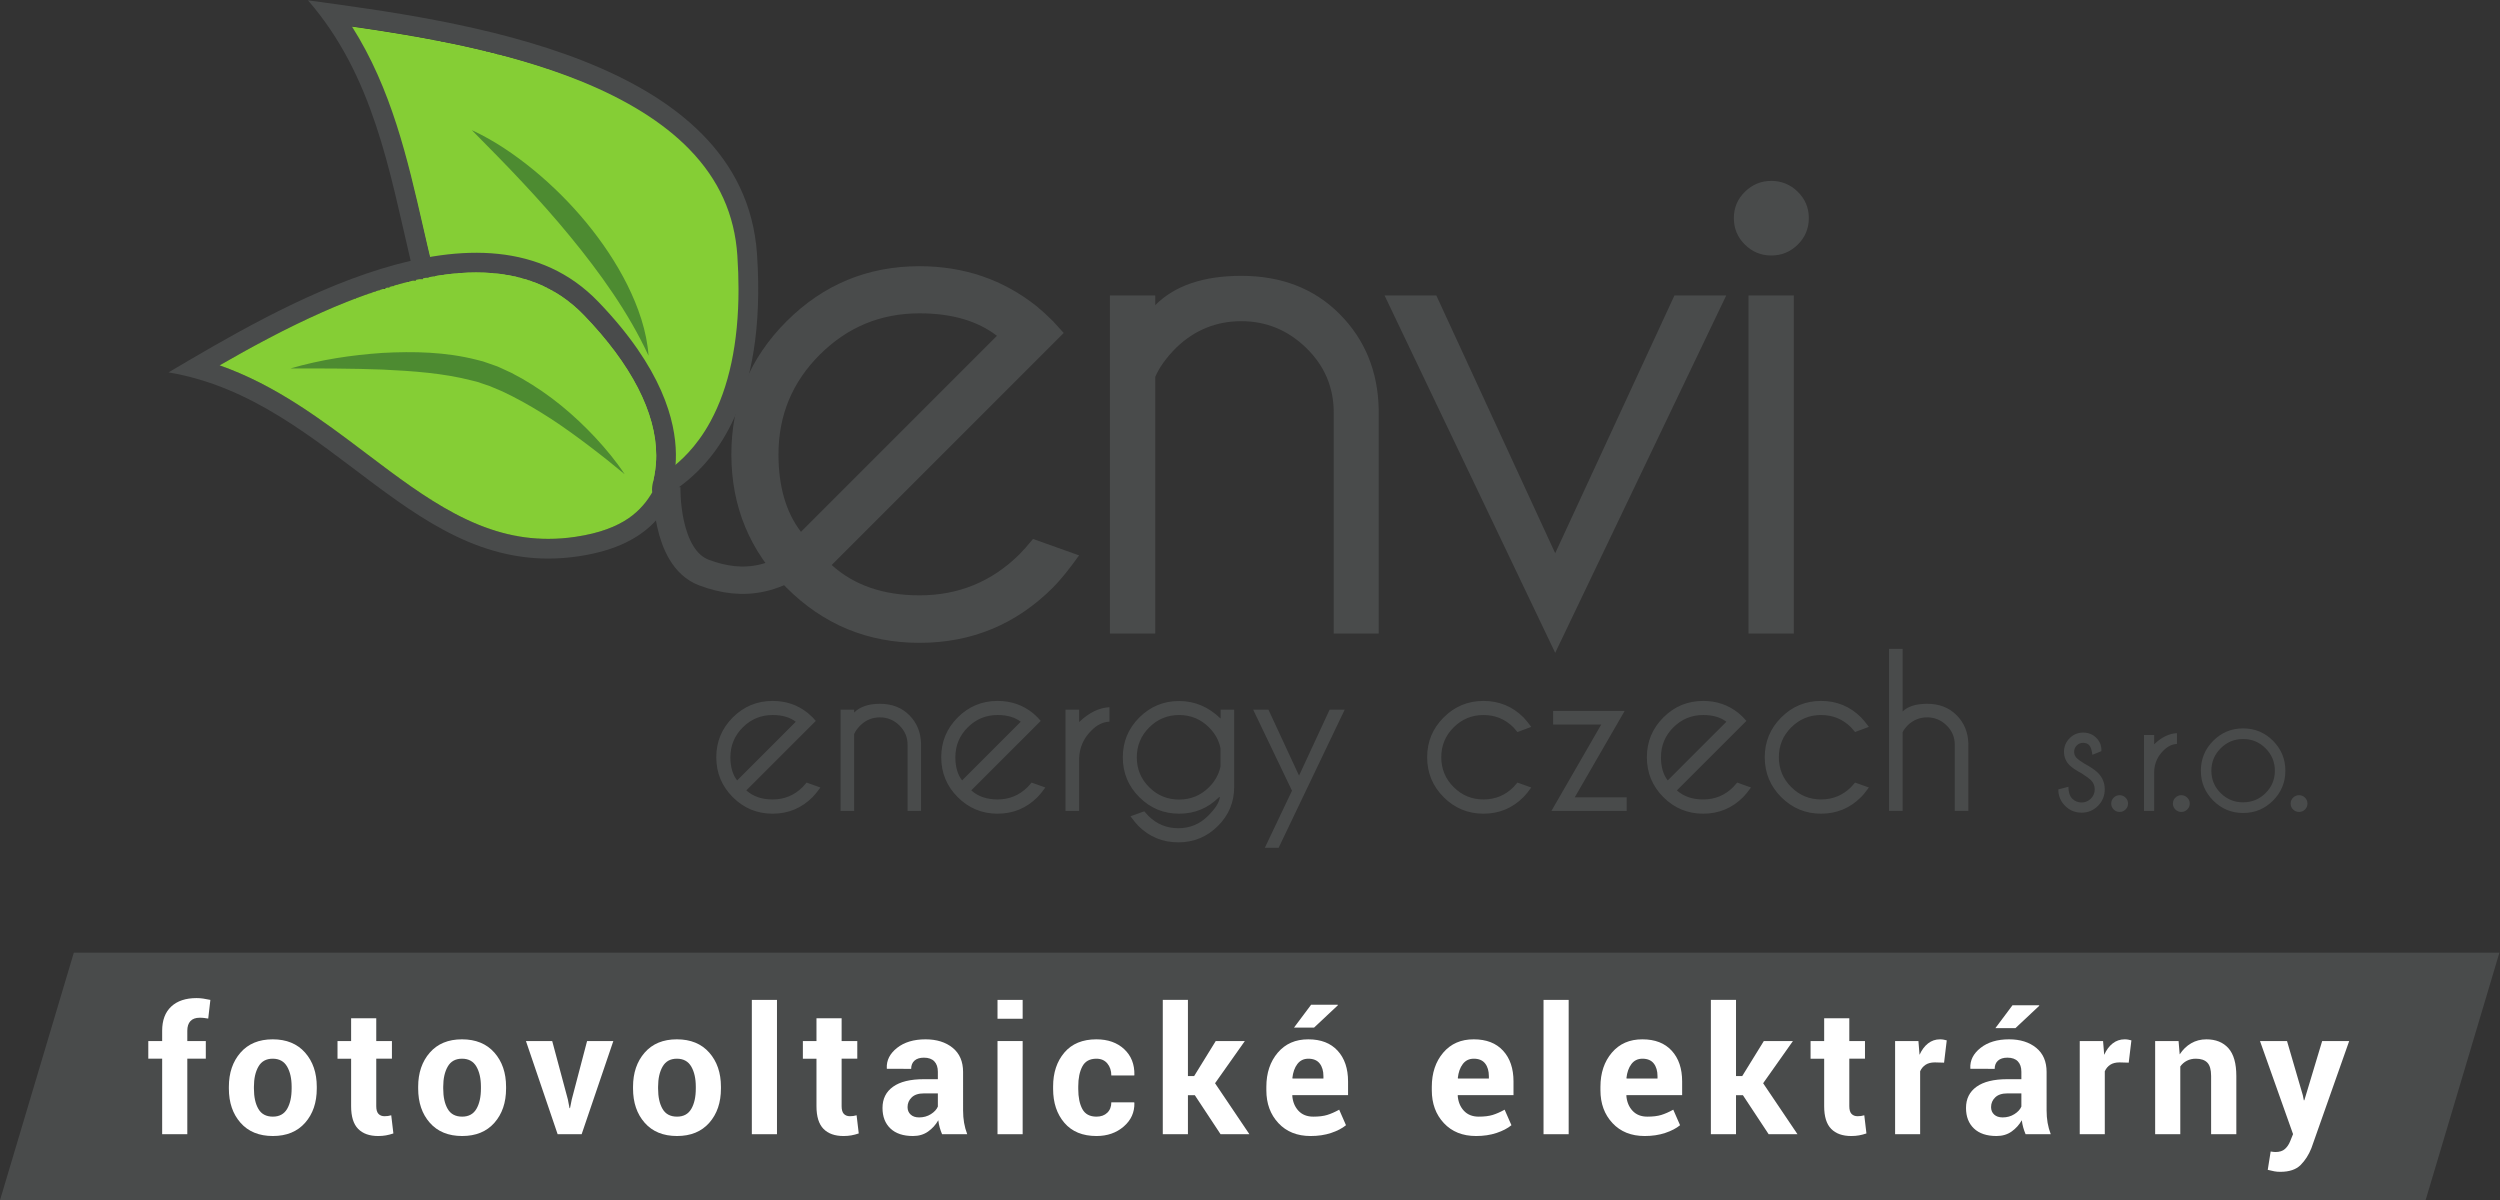 <?xml version="1.0" encoding="UTF-8" standalone="no"?>
<!-- Created with Inkscape (http://www.inkscape.org/) -->

<svg
   version="1.1"
   id="svg2"
   width="238.733"
   height="114.613"
   viewBox="0 0 238.733 114.613"
   sodipodi:docname="envi.eps"
   xmlns:inkscape="http://www.inkscape.org/namespaces/inkscape"
   xmlns:sodipodi="http://sodipodi.sourceforge.net/DTD/sodipodi-0.dtd"
   xmlns="http://www.w3.org/2000/svg"
   xmlns:svg="http://www.w3.org/2000/svg">
  <rect x="0" y="0" width="238.733" height="114.613" fill="#333333" stroke="none"/>
  <defs
     id="defs6">
    <clipPath
       clipPathUnits="userSpaceOnUse"
       id="clipPath18">
      <path
         d="m 251.027,840.957 c 28.789,-44.68 40.438,-94.973 51.758,-143.898 8.211,-35.496 15.969,-69.004 29.856,-98.516 15.132,-32.141 35.425,-54.773 63.851,-71.234 v 0.007 c 18.86,-10.902 35.676,-16.207 51.403,-16.207 11.218,0 20.148,2.692 27.98,5.731 1.77,3.223 4.609,5.527 7.262,7.656 5.722,4.613 17.656,14.238 28.179,33.344 13.536,24.551 20.399,56.461 20.399,94.82 0,7.684 -0.285,15.805 -0.848,24.11 -2.019,29.449 -13.418,54.339 -34.844,76.109 -18.734,19.016 -45.453,35.523 -79.429,49.055 -53.289,21.23 -114.696,31.796 -165.567,39.023"
         id="path16" />
    </clipPath>
    <clipPath
       clipPathUnits="userSpaceOnUse"
       id="clipPath24">
      <path
         d="M 407.09,978.602 697.77,657.555 375.652,373.465 84.969,694.504 407.09,978.602"
         id="path22" />
    </clipPath>
    <clipPath
       clipPathUnits="userSpaceOnUse"
       id="clipPath30">
      <path
         d="M 991.715,748.145 464.5,75.738 -208.832,603.695 318.387,1276.1 Z"
         id="path28" />
    </clipPath>
    <linearGradient
       x1="0"
       y1="0"
       x2="1"
       y2="0"
       gradientUnits="userSpaceOnUse"
       gradientTransform="matrix(-107976,-137706,137706,-107975,-897633,-1144610)"
       spreadMethod="pad"
       id="linearGradient40">
      <stop
         style="stop-opacity:1;stop-color:#85ce35"
         offset="0"
         id="stop32" />
      <stop
         style="stop-opacity:1;stop-color:#87cf38"
         offset="0.282"
         id="stop34" />
      <stop
         style="stop-opacity:1;stop-color:#6cc32e"
         offset="0.836"
         id="stop36" />
      <stop
         style="stop-opacity:1;stop-color:#5ca633"
         offset="1"
         id="stop38" />
    </linearGradient>
    <clipPath
       clipPathUnits="userSpaceOnUse"
       id="clipPath50">
      <path
         d="M 120.75,859.563 H 1652.77 V 254.566 H 120.75 Z"
         id="path48" />
    </clipPath>
    <clipPath
       clipPathUnits="userSpaceOnUse"
       id="clipPath62">
      <path
         d="m 230.777,636.121 c -26.402,-11.726 -51.332,-25.308 -73.453,-38.031 40.231,-14.152 73.199,-39.059 105.324,-63.336 21.465,-16.223 41.743,-31.547 63.243,-42.902 23.343,-12.34 44.589,-18.075 66.863,-18.075 6.418,0 13.008,0.489 19.594,1.477 35.254,5.258 47.515,19.473 54.879,31.797 -0.086,0.664 -0.129,1.344 -0.129,2.027 0,2.164 0.414,4.098 0.933,6.547 0.817,3.879 2.063,9.727 2.063,17.891 0,30.582 -17.879,65.304 -51.719,100.386 -19.918,20.668 -45.191,30.711 -77.262,30.711 -30.633,0 -67.746,-9.59 -110.336,-28.492"
         id="path60" />
    </clipPath>
    <clipPath
       clipPathUnits="userSpaceOnUse"
       id="clipPath68">
      <path
         d="M 157.316,664.633 H 470.078 V 473.68 H 157.316 Z"
         id="path66" />
    </clipPath>
    <linearGradient
       x1="0"
       y1="0"
       x2="1"
       y2="0"
       gradientUnits="userSpaceOnUse"
       gradientTransform="matrix(27849.7,0,0,27849.7,213761,569.157)"
       spreadMethod="pad"
       id="linearGradient76">
      <stop
         style="stop-opacity:1;stop-color:#85ce35"
         offset="0"
         id="stop70" />
      <stop
         style="stop-opacity:1;stop-color:#87cf39"
         offset="0.27"
         id="stop72" />
      <stop
         style="stop-opacity:1;stop-color:#6bc32e"
         offset="1"
         id="stop74" />
    </linearGradient>
  </defs>
  <sodipodi:namedview
     id="namedview4"
     pagecolor="#ffffff"
     bordercolor="#000000"
     borderopacity="0.25"
     inkscape:showpageshadow="2"
     inkscape:pageopacity="0.0"
     inkscape:pagecheckerboard="0"
     inkscape:deskcolor="#d1d1d1" />
  <g
     id="g8"
     inkscape:groupmode="layer"
     inkscape:label="ink_ext_XXXXXX"
     transform="matrix(1.333,0,0,-1.333,0,114.613)">
    <g
       id="g10"
       transform="scale(0.1)">
      <g
         id="g12">
        <g
           id="g14"
           clip-path="url(#clipPath18)">
          <g
             id="g20"
             clip-path="url(#clipPath24)">
            <g
               id="g26"
               clip-path="url(#clipPath30)">
              <path
                 d="m 436,511 v 1 h -4 v 1 h -4 v 1 h -5 v 1 h -2 v 1 h -3 v 1 h -3 v 1 h -2 v 1 h -3 v 1 h -2 v 1 h -2 v 1 h -2 v 1 h -2 v 1 h -2 v 1 h -2 v 1 h -1 v 1 h -2 v 1 h -2 v 1 h -2 v 1 h -1 v 1 h -2 v 1 h -1 v 1 h -1 v 1 h -2 v 1 h -1 v 1 h -1 v 1 h -2 v 1 h -1 v 1 h -2 v 1 h -1 v 1 h -1 v 1 h -1 v 1 h -1 v 1 h -1 v 1 h -1 v 1 h -1 v 1 h -1 v 1 h -1 v 1 h -1 v 1 h -2 v 1 h -1 v 1 h -1 v 1 h -1 v 1 h -1 v 1 h -1 v 1 h -1 v 1 h -1 v 2 h -1 v 1 h -1 v 1 h -1 v 2 h -1 v 1 h -1 v 1 h -1 v 1 h -1 v 2 h -1 v 1 h -1 v 1 h -1 v 2 h -1 v 1 h -1 v 1 h -1 v 2 h -1 v 1 h -1 v 2 h -1 v 2 h -1 v 2 h -1 v 1 h -1 v 2 h -1 v 2 h -1 v 1 h -1 v 2 h -1 v 2 h -1 v 2 h -1 v 2 h -1 v 2 h -1 v 3 h -1 v 2 h -1 v 2 h -1 v 3 h -1 v 2 h -1 v 3 h -1 v 2 h -1 v 3 h -1 v 3 h -1 v 3 h -1 v 3 h -1 v 3 h -1 v 3 h -1 v 3 h -1 v 4 h -1 v 3 h -1 v 3 h -1 v 4 h -1 v 4 h -1 v 4 h -1 v 4 h -1 v 3 h -1 v 4 h -1 v 4 h -1 v 5 h -1 v 4 h -1 v 4 h -1 v 4 h -1 v 5 h -1 v 4 h -1 v 4 h -1 v 5 h -1 v 4 h -1 v 4 h -1 v 4 h -1 v 4 h -1 v 4 h -1 v 4 h -1 v 4 h -1 v 4 h -1 v 3 h -1 v 4 h -1 v 4 h -1 v 3 h -1 v 3 h -1 v 4 h -1 v 3 h -1 v 3 h -1 v 3 h -1 v 3 h -1 v 3 h -1 v 3 h -1 v 3 h -1 v 3 h -1 v 2 h -1 v 3 h -1 v 2 h -1 v 3 h -1 v 2 h -1 v 2 h -1 v 3 h -1 v 2 h -1 v 2 h -1 v 2 h -1 v 2 h -1 v 2 h -1 v 2 h -1 v 2 h -1 v 3 h -1 v 2 h -1 v 2 h -1 v 1 h -1 v 2 h -1 v 2 h -1 v 2 h -1 v 1 h -1 v 2 h -1 v 2 h -1 v 1 h -1 v 2 h -1 v 2 h 7 v -1 h 7 v -1 h 6 v -1 h 6 v -1 h 7 v -1 h 6 v -1 h 5 v -1 h 6 v -1 h 5 v -1 h 5 v -1 h 5 v -1 h 5 v -1 h 6 v -1 h 5 v -1 h 4 v -1 h 4 v -1 h 4 v -1 h 4 v -1 h 4 v -1 h 4 v -1 h 4 v -1 h 4 v -1 h 4 v -1 h 4 v -1 h 4 v -1 h 3 v -1 h 3 v -1 h 3 v -1 h 3 v -1 h 3 v -1 h 3 v -1 h 4 v -1 h 3 v -1 h 3 v -1 h 3 v -1 h 2 v -1 h 3 v -1 h 2 v -1 h 3 v -1 h 2 v -1 h 3 v -1 h 2 v -1 h 2 v -1 h 3 v -1 h 2 v -1 h 2 v -1 h 2 v -1 h 2 v -1 h 3 v -1 h 2 v -1 h 1 v -1 h 2 v -1 h 2 v -1 h 2 v -1 h 2 v -1 h 1 v -1 h 2 v -1 h 2 v -1 h 2 v -1 h 2 v -1 h 2 v -1 h 1 v -1 h 2 v -1 h 1 v -1 h 2 v -1 h 1 v -1 h 1 v -1 h 2 v -1 h 1 v -1 h 2 v -1 h 1 v -1 h 2 v -1 h 1 v -1 h 1 v -1 h 2 v -1 h 1 v -1 h 1 v -1 h 1 v -1 h 1 v -1 h 2 v -1 h 1 v -1 h 1 v -1 h 1 v -1 h 1 v -1 h 1 v -1 h 1 v -1 h 1 v -1 h 1 v -1 h 1 v -1 h 1 v -1 h 1 v -1 h 1 v -1 h 1 v -1 h 1 v -1 h 1 v -1 h 1 v -2 h 1 v -1 h 1 v -1 h 1 v -2 h 1 v -1 h 1 v -1 h 1 v -1 h 1 v -2 h 1 v -2 h 1 v -1 h 1 v -2 h 1 v -2 h 1 v -2 h 1 v -1 h 1 v -2 h 1 v -2 h 1 v -2 h 1 v -2 h 1 v -2 h 1 v -3 h 1 v -3 h 1 v -3 h 1 v -3 h 1 v -3 h 1 v -4 h 1 v -5 h 1 v -6 h 1 v -10 h 1 v -41 h -1 v -12 h -1 v -7 h -1 v -6 h -1 v -7 h -1 v -5 h -1 v -3 h -1 v -4 h -1 v -3 h -1 v -4 h -1 v -3 h -1 v -3 h -1 v -3 h -1 v -2 h -1 v -3 h -1 v -2 h -1 v -2 h -1 v -3 h -1 v -2 h -1 v -1 h -1 v -2 h -1 v -2 h -1 v -2 h -1 v -1 h -1 v -2 h -1 v -1 h -1 v -2 h -1 v -1 h -1 v -2 h -1 v -1 h -1 v -1 h -1 v -1 h -1 v -1 h -1 v -2 h -1 v -1 h -1 v -1 h -1 v -1 h -1 v -1 h -1 v -1 h -1 v -1 h -1 v -1 h -1 v -1 h -1 v -1 h -1 v -1 h -1 v -1 h -1 v -1 h -2 v -1 h -1 v -1 h -1 v -1 h -1 v -1 h -1 v -1 h -1 v -1 h -1 v -1 h -1 v -1 h -1 v -1 h -1 v -1 h -2 v -1 h -3 v -1 h -3 v -1 h -4 v -1 h -6 v -1"
                 style="fill:url(#linearGradient40);fill-opacity:1;fill-rule:nonzero;stroke:none"
                 id="path42" />
            </g>
          </g>
        </g>
      </g>
      <g
         id="g44">
        <g
           id="g46"
           clip-path="url(#clipPath50)">
          <path
             d="m 428.547,643.699 c -81.711,84.758 -230.629,-5.172 -307.805,-50.648 118.977,-20.078 175.852,-149.317 293.688,-131.75 55.933,8.328 63.84,38.652 72.156,51.144 -21.363,-19.894 34.352,35.43 -58.039,131.254 m 39.476,-128.074 c -0.519,-2.449 -0.925,-4.383 -0.925,-6.547 0,-0.683 0.043,-1.363 0.121,-2.027 -7.356,-12.324 -19.617,-26.539 -54.864,-31.789 -6.593,-0.989 -13.183,-1.485 -19.601,-1.485 -22.274,0 -43.52,5.735 -66.863,18.075 -21.493,11.363 -41.778,26.679 -63.243,42.91 -32.117,24.269 -65.093,49.176 -105.324,63.336 22.121,12.722 47.051,26.297 73.453,38.023 42.59,18.91 79.711,28.492 110.336,28.492 32.071,0 57.344,-10.043 77.274,-30.711 33.828,-35.089 51.707,-69.797 51.707,-100.386 0,-8.164 -1.239,-14.02 -2.071,-17.891"
             style="fill:#494b4b;fill-opacity:1;fill-rule:nonzero;stroke:none"
             id="path52" />
        </g>
      </g>
      <path
         d="M 542.309,677.719 C 532.758,819.191 326.602,845.078 220.641,859.563 314.34,751.645 266.734,586.496 388.473,515.137 c 36.117,-21.168 61.64,-20.172 79.925,-15.074 10.965,3.066 9.286,0.742 15.774,2.859 -11.41,-0.953 0.937,6.426 8.848,13.105 16.335,13.797 56.566,53.903 49.289,161.692 M 481.117,524.488 c -2.605,-2.129 -5.426,-4.425 -7.172,-7.656 -7.718,-3.031 -16.527,-5.723 -27.613,-5.723 -15.516,0 -32.109,5.297 -50.723,16.207 v -0.007 c -28.058,16.461 -48.078,39.093 -63.015,71.242 -13.715,29.504 -21.364,63.012 -29.469,98.508 -11.172,48.925 -22.668,99.218 -51.082,143.898 50.203,-7.227 110.812,-17.801 163.406,-39.023 33.528,-13.532 59.906,-30.039 78.391,-49.055 21.144,-21.762 32.394,-46.66 34.383,-76.109 0.562,-8.313 0.836,-16.426 0.836,-24.11 0,-38.359 -6.766,-70.269 -20.129,-94.828 -10.383,-19.109 -22.157,-28.723 -27.813,-33.344"
         style="fill:#494b4b;fill-opacity:1;fill-rule:nonzero;stroke:none"
         id="path54" />
      <g
         id="g56">
        <g
           id="g58"
           clip-path="url(#clipPath62)">
          <g
             id="g64"
             clip-path="url(#clipPath68)">
            <path
               d="m 386,473 v 1 h -11 v 1 h -5 v 1 h -5 v 1 h -5 v 1 h -3 v 1 h -3 v 1 h -3 v 1 h -3 v 1 h -3 v 1 h -3 v 1 h -2 v 1 h -2 v 1 h -3 v 1 h -2 v 1 h -2 v 1 h -2 v 1 h -2 v 1 h -2 v 1 h -2 v 1 h -2 v 1 h -1 v 1 h -2 v 1 h -2 v 1 h -1 v 1 h -2 v 1 h -1 v 1 h -2 v 1 h -1 v 1 h -2 v 1 h -2 v 1 h -1 v 1 h -2 v 1 h -1 v 1 h -2 v 1 h -1 v 1 h -2 v 1 h -1 v 1 h -2 v 1 h -1 v 1 h -2 v 1 h -1 v 1 h -1 v 1 h -2 v 1 h -1 v 1 h -2 v 1 h -1 v 1 h -1 v 1 h -2 v 1 h -1 v 1 h -1 v 1 h -2 v 1 h -1 v 1 h -1 v 1 h -2 v 1 h -1 v 1 h -2 v 1 h -1 v 1 h -1 v 1 h -2 v 1 h -1 v 1 h -1 v 1 h -1 v 1 h -2 v 1 h -1 v 1 h -1 v 1 h -2 v 1 h -1 v 1 h -2 v 1 h -1 v 1 h -1 v 1 h -2 v 1 h -1 v 1 h -1 v 1 h -2 v 1 h -1 v 1 h -1 v 1 h -2 v 1 h -1 v 1 h -1 v 1 h -2 v 1 h -1 v 1 h -2 v 1 h -1 v 1 h -2 v 1 h -1 v 1 h -2 v 1 h -1 v 1 h -1 v 1 h -2 v 1 h -1 v 1 h -2 v 1 h -1 v 1 h -2 v 1 h -1 v 1 h -2 v 1 h -1 v 1 h -2 v 1 h -2 v 1 h -1 v 1 h -2 v 1 h -2 v 1 h -2 v 1 h -1 v 1 h -2 v 1 h -2 v 1 h -1 v 1 h -2 v 1 h -2 v 1 h -2 v 1 h -1 v 1 h -2 v 1 h -2 v 1 h -2 v 1 h -2 v 1 h -3 v 1 h -2 v 1 h -2 v 1 h -2 v 1 h -2 v 1 h -3 v 1 h -2 v 1 h -2 v 1 h -3 v 1 h -3 v 2 h 1 v 1 h 2 v 1 h 2 v 1 h 2 v 1 h 2 v 1 h 1 v 1 h 2 v 1 h 2 v 1 h 2 v 1 h 2 v 1 h 1 v 1 h 2 v 1 h 2 v 1 h 2 v 1 h 2 v 1 h 2 v 1 h 1 v 1 h 2 v 1 h 2 v 1 h 2 v 1 h 2 v 1 h 2 v 1 h 2 v 1 h 2 v 1 h 2 v 1 h 2 v 1 h 2 v 1 h 2 v 1 h 2 v 1 h 2 v 1 h 2 v 1 h 2 v 1 h 2 v 1 h 2 v 1 h 2 v 1 h 3 v 1 h 2 v 1 h 2 v 1 h 2 v 1 h 3 v 1 h 2 v 1 h 2 v 1 h 3 v 1 h 2 v 1 h 3 v 1 h 2 v 1 h 3 v 1 h 3 v 1 h 2 v 1 h 3 v 1 h 3 v 1 h 3 v 1 h 3 v 1 h 3 v 1 h 4 v 1 h 3 v 1 h 3 v 1 h 3 v 1 h 3 v 1 h 5 v 1 h 5 v 1 h 5 v 1 h 4 v 1 h 5 v 1 h 6 v 1 h 10 v 1 h 25 v -1 h 9 v -1 h 5 v -1 h 4 v -1 h 3 v -1 h 4 v -1 h 3 v -1 h 4 v -1 h 2 v -1 h 2 v -1 h 1 v -1 h 2 v -1 h 2 v -1 h 2 v -1 h 2 v -1 h 2 v -1 h 2 v -1 h 1 v -1 h 2 v -1 h 1 v -1 h 1 v -1 h 1 v -1 h 2 v -1 h 1 v -1 h 1 v -1 h 2 v -1 h 1 v -1 h 1 v -1 h 1 v -1 h 1 v -1 h 1 v -1 h 1 v -1 h 1 v -1 h 1 v -1 h 1 v -2 h 1 v -1 h 1 v -1 h 1 v -1 h 1 v -1 h 1 v -1 h 1 v -1 h 1 v -1 h 1 v -2 h 1 v -1 h 1 v -1 h 1 v -1 h 1 v -2 h 1 v -1 h 1 v -1 h 1 v -1 h 1 v -2 h 1 v -1 h 1 v -1 h 1 v -2 h 1 v -1 h 1 v -2 h 1 v -1 h 1 v -1 h 1 v -2 h 1 v -1 h 1 v -2 h 1 v -1 h 1 v -2 h 1 v -2 h 1 v -2 h 1 v -1 h 1 v -2 h 1 v -2 h 1 v -2 h 1 v -2 h 1 v -2 h 1 v -2 h 1 v -2 h 1 v -3 h 1 v -2 h 1 v -3 h 1 v -3 h 1 v -3 h 1 v -3 h 1 v -5 h 1 v -5 h 1 v -9 h 1 v -9 h -1 v -9 h -1 v -5 h -1 v -9 h -1 v -1 h -1 v -2 h -1 v -1 h -1 v -2 h -1 v -1 h -1 v -1 h -1 v -1 h -1 v -1 h -1 v -1 h -1 v -1 h -1 v -1 h -1 v -1 h -1 v -1 h -1 v -1 h -1 v -1 h -2 v -1 h -1 v -1 h -2 v -1 h -1 v -1 h -2 v -1 h -2 v -1 h -2 v -1 h -3 v -1 h -2 v -1 h -3 v -1 h -3 v -1 h -4 v -1 h -4 v -1 h -5 v -1 h -6 v -1 h -10 v -1"
               style="fill:url(#linearGradient76);fill-opacity:1;fill-rule:nonzero;stroke:none"
               id="path78" />
          </g>
        </g>
      </g>
      <path
         d="m 595.785,455.051 c 16.02,-14.488 37.004,-21.735 62.914,-21.735 27.965,0 51.828,9.801 71.614,29.407 2.558,2.558 5.785,6.218 9.714,10.996 l 32.989,-11.77 c -7.164,-10.054 -13.391,-17.73 -18.664,-23.011 -26.442,-26.426 -58.309,-39.633 -95.653,-39.633 -37.168,0 -68.918,13.16 -95.265,39.504 -26.336,26.343 -39.504,58.183 -39.504,95.519 0,37.16 13.168,68.93 39.504,95.266 26.347,26.336 58.097,39.511 95.265,39.511 31.875,0 59.84,-9.554 83.891,-28.64 3.914,-3.238 7.828,-6.828 11.762,-10.746 1.355,-1.543 3.914,-4.344 7.671,-8.442 z m 62.914,180.297 c -27.789,0 -51.566,-9.844 -71.344,-29.535 -19.792,-19.696 -29.671,-43.52 -29.671,-71.485 0,-23.012 5.371,-41.519 16.105,-55.5 l 140.41,140.406 c -13.98,10.743 -32.484,16.114 -55.5,16.114 M 955.453,405.949 v 158.309 c 0,18.062 -6.551,33.492 -19.687,46.285 -13.129,12.781 -28.633,19.176 -46.543,19.176 -17.907,0 -33.426,-6.317 -46.547,-18.922 -7.16,-7.168 -12.184,-14.156 -15.086,-20.973 V 405.949 h -32.481 v 242.18 h 32.481 v -6.899 c 13.98,13.973 34.527,20.973 61.633,20.973 28.82,0 52.3,-9.133 70.457,-27.367 18.148,-18.246 27.492,-41.094 28.004,-68.535 V 405.949 Z M 1114.11,392.145 991.875,648.129 h 37.085 l 85.15,-184.641 85.42,184.641 h 37.09 z m 173.76,292.433 c -5.29,-5.207 -11.6,-7.801 -18.93,-7.801 -7.34,0 -13.63,2.594 -18.92,7.801 -5.29,5.195 -7.93,11.551 -7.93,19.051 0,7.336 2.64,13.594 7.93,18.797 5.29,5.195 11.58,7.801 18.92,7.801 7.33,0 13.64,-2.606 18.93,-7.801 5.28,-5.203 7.93,-11.461 7.93,-18.797 0,-7.5 -2.65,-13.856 -7.93,-19.051 m -2.82,-278.629 h -32.47 v 242.18 h 32.47 v -242.18"
         style="fill:#494b4b;fill-opacity:1;fill-rule:nonzero;stroke:none"
         id="path80" />
      <path
         d="m 534.648,293.605 c 4.801,-4.347 11.079,-6.507 18.836,-6.507 8.371,0 15.516,2.929 21.438,8.804 0.773,0.766 1.734,1.86 2.914,3.286 l 9.875,-3.524 c -2.148,-3.008 -4.012,-5.312 -5.582,-6.883 -7.918,-7.926 -17.461,-11.875 -28.645,-11.875 -11.129,0 -20.644,3.942 -28.531,11.836 -7.883,7.879 -11.824,17.426 -11.824,28.602 0,11.133 3.941,20.625 11.824,28.511 7.887,7.887 17.402,11.833 28.531,11.833 9.547,0 17.914,-2.852 25.118,-8.571 1.168,-0.972 2.343,-2.043 3.527,-3.211 0.391,-0.468 1.168,-1.308 2.289,-2.535 z m 18.836,53.985 c -8.32,0 -15.441,-2.953 -21.367,-8.844 -5.922,-5.906 -8.875,-13.043 -8.875,-21.402 0,-6.899 1.602,-12.442 4.821,-16.621 l 42.035,42.039 c -4.188,3.222 -9.727,4.828 -16.614,4.828 m 96.688,-68.695 v 47.402 c 0,5.402 -1.957,10.027 -5.891,13.851 -3.929,3.84 -8.57,5.758 -13.933,5.758 -5.368,0 -10.012,-1.886 -13.942,-5.679 -2.14,-2.137 -3.648,-4.235 -4.508,-6.278 v -55.054 h -9.726 v 72.511 h 9.726 v -2.058 c 4.176,4.191 10.329,6.273 18.45,6.273 8.625,0 15.664,-2.726 21.097,-8.187 5.438,-5.465 8.227,-12.313 8.379,-20.524 v -48.015 z m 45.633,14.71 c 4.789,-4.347 11.07,-6.507 18.836,-6.507 8.371,0 15.519,2.929 21.433,8.804 0.766,0.766 1.746,1.86 2.914,3.286 l 9.875,-3.524 c -2.144,-3.008 -4.011,-5.312 -5.59,-6.883 -7.918,-7.926 -17.46,-11.875 -28.632,-11.875 -11.125,0 -20.645,3.942 -28.532,11.836 -7.886,7.879 -11.828,17.426 -11.828,28.602 0,11.133 3.942,20.625 11.828,28.511 7.887,7.887 17.407,11.833 28.532,11.833 9.539,0 17.914,-2.852 25.113,-8.571 1.176,-0.972 2.344,-2.043 3.519,-3.211 0.411,-0.468 1.176,-1.308 2.297,-2.535 l -5.886,-5.891 z m 18.836,53.985 c -8.325,0 -15.45,-2.953 -21.371,-8.844 -5.915,-5.906 -8.872,-13.043 -8.872,-21.402 0,-6.899 1.602,-12.442 4.821,-16.621 l 42.031,42.039 c -4.184,3.222 -9.723,4.828 -16.609,4.828 m 67.285,-11.039 c -5.715,-5.606 -8.676,-12.383 -8.879,-20.293 v -37.363 h -9.727 v 72.511 h 9.727 v -8.875 c 7.043,6.739 14.289,10.285 21.75,10.649 v -10.34 c -4.652,-0.199 -8.945,-2.305 -12.871,-6.289 m 90.64,-68.371 c -7.855,-7.864 -17.355,-11.801 -28.468,-11.801 -11.188,0 -20.731,3.937 -28.641,11.801 -1.59,1.636 -3.449,3.925 -5.598,6.886 l 9.875,3.524 c 1.176,-1.375 2.157,-2.453 2.911,-3.219 5.921,-5.918 13.07,-8.879 21.453,-8.879 8.308,0 15.433,2.961 21.355,8.879 5.36,5.359 8.168,9.879 8.422,13.547 l -0.535,-0.137 c -7.91,-7.926 -17.453,-11.875 -28.641,-11.875 -11.125,0 -20.633,3.942 -28.519,11.836 -7.887,7.879 -11.832,17.391 -11.832,28.516 0,11.18 3.945,20.703 11.832,28.566 7.886,7.864 17.394,11.789 28.519,11.789 11.188,0 21.086,-4.187 29.711,-12.558 v 6.351 h 9.719 v -55.433 c 0,-10.825 -3.852,-20.082 -11.563,-27.793 m 1.77,55.593 c -1.121,5.606 -3.856,10.586 -8.188,14.926 -5.929,5.922 -13.078,8.891 -21.449,8.891 -8.371,0 -15.515,-2.969 -21.437,-8.891 -5.922,-5.914 -8.887,-13.066 -8.887,-21.441 0,-8.371 2.965,-15.5 8.887,-21.399 5.922,-5.906 13.066,-8.836 21.437,-8.836 8.371,0 15.52,2.954 21.449,8.879 4.286,4.282 7.012,9.207 8.188,14.774 z m 41.641,-71.296 h -9.887 l 19.461,40.898 -27.801,58.031 h 10.945 l 21.907,-47.238 21.902,47.238 h 10.793 z m 168.193,86.3 c -5.92,5.875 -13.06,8.813 -21.44,8.813 -8.32,0 -15.44,-2.953 -21.36,-8.844 -5.93,-5.906 -8.88,-13.043 -8.88,-21.402 0,-8.379 2.95,-15.512 8.88,-21.403 5.92,-5.906 13.04,-8.843 21.36,-8.843 8.38,0 15.52,2.929 21.44,8.804 0.77,0.766 1.73,1.86 2.9,3.286 l 9.89,-3.524 c -2.14,-3.008 -4.01,-5.312 -5.58,-6.883 -7.92,-7.926 -17.47,-11.875 -28.65,-11.875 -11.13,0 -20.63,3.942 -28.52,11.836 -7.88,7.879 -11.83,17.426 -11.83,28.602 0,11.133 3.95,20.625 11.83,28.511 7.89,7.887 17.39,11.833 28.52,11.833 11.18,0 20.73,-3.93 28.65,-11.782 1.57,-1.633 3.44,-3.906 5.58,-6.82 l -9.89,-3.68 c -1.17,1.43 -2.13,2.555 -2.9,3.371 m 81.15,-59.882 h -53.91 l 35.68,61.878 h -34.46 v 9.731 h 51.23 l -35.75,-61.887 h 37.21 z m 35.97,14.71 c 4.8,-4.347 11.09,-6.507 18.84,-6.507 8.38,0 15.52,2.929 21.45,8.804 0.76,0.766 1.73,1.86 2.9,3.286 l 9.88,-3.524 c -2.14,-3.008 -4.01,-5.312 -5.59,-6.883 -7.91,-7.926 -17.46,-11.875 -28.64,-11.875 -11.13,0 -20.63,3.942 -28.52,11.836 -7.89,7.879 -11.83,17.426 -11.83,28.602 0,11.133 3.94,20.625 11.83,28.511 7.89,7.887 17.39,11.833 28.52,11.833 9.55,0 17.92,-2.852 25.12,-8.571 1.17,-0.972 2.35,-2.043 3.52,-3.211 0.41,-0.468 1.18,-1.308 2.29,-2.535 z m 18.84,53.985 c -8.32,0 -15.44,-2.953 -21.36,-8.844 -5.93,-5.906 -8.89,-13.043 -8.89,-21.402 0,-6.899 1.61,-12.442 4.83,-16.621 l 42.05,42.039 c -4.2,3.222 -9.74,4.828 -16.63,4.828 m 105.89,-8.813 c -5.92,5.875 -13.08,8.813 -21.44,8.813 -8.32,0 -15.45,-2.953 -21.37,-8.844 -5.92,-5.906 -8.88,-13.043 -8.88,-21.402 0,-8.379 2.96,-15.512 8.88,-21.403 5.92,-5.906 13.05,-8.843 21.37,-8.843 8.36,0 15.52,2.929 21.44,8.804 0.75,0.766 1.73,1.86 2.91,3.286 l 9.88,-3.524 c -2.16,-3.008 -4.01,-5.312 -5.6,-6.883 -7.92,-7.926 -17.44,-11.875 -28.63,-11.875 -11.13,0 -20.64,3.942 -28.54,11.836 -7.87,7.879 -11.82,17.426 -11.82,28.602 0,11.133 3.95,20.625 11.82,28.511 7.9,7.887 17.41,11.833 28.54,11.833 11.19,0 20.71,-3.93 28.63,-11.782 1.59,-1.633 3.44,-3.906 5.6,-6.82 l -9.88,-3.68 c -1.18,1.43 -2.16,2.555 -2.91,3.371 m 74.33,-59.882 v 47.402 c 0,5.402 -1.94,10.027 -5.86,13.851 -3.9,3.84 -8.54,5.758 -13.89,5.758 -5.36,0 -10.01,-1.886 -13.94,-5.679 -1.69,-1.735 -2.91,-3.391 -3.68,-4.973 v -56.359 h -9.71 v 116.093 h 9.71 v -44.879 c 3.78,3.688 9.65,5.512 17.62,5.512 8.62,0 15.66,-2.726 21.09,-8.187 5.44,-5.465 8.23,-12.313 8.4,-20.524 v -48.015 z m 96.28,47.093 c -1.11,1.11 -2.55,1.672 -4.34,1.672 -1.77,0 -3.28,-0.633 -4.55,-1.875 -1.25,-1.238 -1.88,-2.765 -1.88,-4.555 0,-1.773 0.63,-3.277 1.88,-4.546 0.81,-0.844 2.58,-2.121 5.35,-3.84 4.59,-2.492 7.88,-4.727 9.87,-6.727 3.22,-3.289 4.83,-7.215 4.83,-11.769 0,-4.633 -1.62,-8.582 -4.85,-11.828 -3.24,-3.262 -7.15,-4.887 -11.75,-4.887 -4.63,0 -8.57,1.625 -11.8,4.887 -3.24,3.246 -4.86,7.179 -4.86,11.773 l 7.24,1.895 c 0,-3.868 0.92,-6.715 2.76,-8.536 1.83,-1.816 4.06,-2.726 6.66,-2.726 2.57,0 4.78,0.91 6.64,2.726 1.86,1.821 2.78,4.051 2.78,6.696 0,2.605 -0.92,4.816 -2.76,6.66 -1.07,1.023 -3.28,2.621 -6.6,4.773 -4.09,2.203 -6.97,4.141 -8.61,5.797 -2.68,2.637 -4.02,5.86 -4.02,9.652 0,3.786 1.34,7.032 4.02,9.731 2.67,2.687 5.89,4.047 9.65,4.047 3.79,0 6.94,-1.258 9.46,-3.793 2.42,-2.453 3.63,-5.258 3.63,-8.442 v -1.089 l -6.43,-2.59 c -0.47,3.492 -1.24,5.785 -2.32,6.894 m 26.07,-46.09 c -1.18,-1.164 -2.59,-1.75 -4.24,-1.75 -1.65,0 -3.06,0.586 -4.25,1.75 -1.19,1.165 -1.77,2.59 -1.77,4.282 0,1.648 0.58,3.05 1.77,4.222 1.19,1.157 2.6,1.75 4.25,1.75 1.65,0 3.06,-0.593 4.24,-1.75 1.19,-1.172 1.79,-2.574 1.79,-4.222 0,-1.692 -0.6,-3.117 -1.79,-4.282 m 27.16,42.243 c -4.29,-4.203 -6.5,-9.286 -6.66,-15.219 v -28.027 h -7.29 v 54.394 h 7.29 v -6.672 c 5.27,5.059 10.72,7.719 16.31,7.981 v -7.739 c -3.49,-0.164 -6.7,-1.738 -9.65,-4.718 m 17.04,-42.243 c -1.18,-1.164 -2.6,-1.75 -4.25,-1.75 -1.64,0 -3.06,0.586 -4.25,1.75 -1.18,1.165 -1.78,2.59 -1.78,4.282 0,1.648 0.6,3.05 1.78,4.222 1.19,1.157 2.61,1.75 4.25,1.75 1.65,0 3.07,-0.593 4.25,-1.75 1.19,-1.172 1.79,-2.574 1.79,-4.222 0,-1.692 -0.6,-3.117 -1.79,-4.282 m 61.44,6.383 c -5.89,-5.922 -13.04,-8.879 -21.42,-8.879 -8.34,0 -15.47,2.957 -21.39,8.879 -5.91,5.907 -8.87,13.047 -8.87,21.379 0,8.399 2.96,15.551 8.87,21.465 5.92,5.922 13.05,8.875 21.39,8.875 8.38,0 15.53,-2.953 21.42,-8.875 5.89,-5.914 8.85,-13.066 8.85,-21.465 0,-8.332 -2.96,-15.472 -8.85,-21.379 m -5.34,37.461 c -4.44,4.449 -9.8,6.664 -16.08,6.664 -6.28,0 -11.63,-2.215 -16.08,-6.664 -4.44,-4.433 -6.66,-9.797 -6.66,-16.082 0,-6.273 2.22,-11.609 6.66,-16.012 4.45,-4.41 9.8,-6.609 16.08,-6.609 6.28,0 11.64,2.199 16.08,6.609 4.44,4.403 6.67,9.739 6.67,16.012 0,6.285 -2.23,11.649 -6.67,16.082 m 28.25,-43.844 c -1.19,-1.164 -2.61,-1.75 -4.25,-1.75 -1.65,0 -3.07,0.586 -4.25,1.75 -1.19,1.165 -1.78,2.59 -1.78,4.282 0,1.648 0.59,3.05 1.78,4.222 1.18,1.157 2.6,1.75 4.25,1.75 1.64,0 3.06,-0.593 4.25,-1.75 1.18,-1.172 1.77,-2.574 1.77,-4.222 0,-1.692 -0.59,-3.117 -1.77,-4.282"
         style="fill:#494b4b;fill-opacity:1;fill-rule:nonzero;stroke:none"
         id="path82" />
      <path
         d="m 477.676,511.109 c 0,0 -1.582,-50.816 26.574,-61.445 28.152,-10.617 55.129,-7.344 86.156,22.871"
         style="fill:none;stroke:#494b4b;stroke-width:19.602;stroke-linecap:butt;stroke-linejoin:miter;stroke-miterlimit:10;stroke-dasharray:none;stroke-opacity:1"
         id="path84" />
      <path
         d="m 208.125,595.875 c 21.434,6.266 43.578,9.598 65.93,11.125 22.351,1.176 45.125,0.793 67.738,-5.008 1.41,-0.355 2.824,-0.687 4.23,-1.086 l 4.184,-1.453 4.191,-1.469 2.09,-0.746 1.977,-0.883 7.863,-3.636 7.578,-4.082 c 9.93,-5.703 19.285,-12.184 28.059,-19.301 8.738,-7.133 16.926,-14.863 24.566,-23.043 7.602,-8.207 14.782,-16.82 20.922,-26.16 -4.297,3.558 -8.598,7.051 -12.898,10.5 -4.36,3.394 -8.664,6.82 -13.051,10.105 -8.75,6.614 -17.574,13.012 -26.641,18.934 -9.078,5.887 -18.312,11.394 -27.793,16.219 l -7.144,3.5 -7.27,3.07 -1.816,0.781 -5.461,1.836 -3.652,1.235 c -1.247,0.347 -2.532,0.617 -3.797,0.941 -20.242,5.238 -42.024,6.766 -63.739,7.801 -21.8,0.828 -43.785,0.828 -66.066,0.82"
         style="fill:#4d8b31;fill-opacity:1;fill-rule:nonzero;stroke:none"
         id="path86" />
      <path
         d="m 338.004,766.59 c 16.082,-7.438 30.789,-17.516 44.469,-28.707 13.648,-11.258 26.25,-23.824 37.547,-37.531 11.281,-13.704 21.324,-28.543 29.328,-44.508 7.902,-15.926 14,-33.168 15.261,-50.891 -7.421,16.051 -16.082,30.719 -25.625,44.863 -9.531,14.133 -19.886,27.649 -30.726,40.832 -10.832,13.184 -22.203,25.973 -33.957,38.52 -11.738,12.598 -23.883,24.836 -36.297,37.422"
         style="fill:#4d8b31;fill-opacity:1;fill-rule:nonzero;stroke:none"
         id="path88" />
      <path
         d="M 1737.64,0 H 0 L 52.887,177.32 H 1790.52 L 1737.64,0"
         style="fill:#494b4b;fill-opacity:1;fill-rule:nonzero;stroke:none"
         id="path90" />
      <path
         d="m 116.168,47.289 v 54.094 h -9.93 v 12.644 h 9.93 v 7.399 c 0,7.488 2.16,13.254 6.477,17.301 4.32,4.046 10.382,6.078 18.195,6.078 1.519,0 3.074,-0.117 4.656,-0.34 1.582,-0.227 3.32,-0.547 5.211,-0.957 l -1.539,-13.387 c -0.988,0.164 -1.945,0.313 -2.871,0.434 -0.926,0.125 -2.004,0.183 -3.238,0.183 -2.922,0 -5.129,-0.8 -6.629,-2.402 -1.504,-1.606 -2.25,-3.91 -2.25,-6.91 v -7.399 h 13.258 V 101.383 H 134.18 V 47.289 h -18.012"
         style="fill:#ffffff;fill-opacity:1;fill-rule:nonzero;stroke:none"
         id="path92" />
      <path
         d="m 181.906,80.012 c 0,-6.074 1.067,-10.949 3.207,-14.625 2.133,-3.68 5.59,-5.512 10.36,-5.512 4.648,0 8.05,1.848 10.211,5.539 2.156,3.695 3.238,8.559 3.238,14.598 v 1.293 c 0,5.914 -1.094,10.734 -3.27,14.473 -2.183,3.738 -5.613,5.606 -10.3,5.606 -4.649,0 -8.051,-1.883 -10.207,-5.637 -2.161,-3.754 -3.239,-8.574 -3.239,-14.441 z m -17.949,1.262 c 0,9.957 2.777,18.105 8.328,24.457 5.551,6.352 13.238,9.528 23.067,9.528 9.867,0 17.597,-3.168 23.191,-9.496 5.59,-6.332 8.387,-14.496 8.387,-24.489 v -1.293 c 0,-10.031 -2.785,-18.203 -8.356,-24.516 -5.578,-6.316 -13.273,-9.469 -23.101,-9.469 -9.868,0 -17.586,3.152 -23.157,9.469 -5.574,6.312 -8.359,14.484 -8.359,24.516 v 1.293"
         style="fill:#ffffff;fill-opacity:1;fill-rule:nonzero;stroke:none"
         id="path94" />
      <path
         d="m 269.539,130.371 v -16.344 h 11.227 V 101.383 H 269.539 V 67.398 c 0,-2.59 0.535,-4.441 1.606,-5.551 1.066,-1.109 2.503,-1.668 4.316,-1.668 0.945,0 1.758,0.055 2.437,0.156 0.68,0.102 1.469,0.277 2.375,0.523 l 1.54,-13.012 c -1.809,-0.617 -3.575,-1.082 -5.301,-1.387 -1.731,-0.312 -3.602,-0.465 -5.614,-0.465 -6.21,0 -10.992,1.703 -14.339,5.117 -3.356,3.418 -5.028,8.82 -5.028,16.223 v 34.047 h -9.746 v 12.644 h 9.746 v 16.344 h 18.008"
         style="fill:#ffffff;fill-opacity:1;fill-rule:nonzero;stroke:none"
         id="path96" />
      <path
         d="m 317.516,80.012 c 0,-6.074 1.066,-10.949 3.207,-14.625 2.132,-3.68 5.59,-5.512 10.359,-5.512 4.645,0 8.051,1.848 10.207,5.539 2.16,3.695 3.238,8.559 3.238,14.598 v 1.293 c 0,5.914 -1.089,10.734 -3.265,14.473 -2.184,3.738 -5.614,5.606 -10.301,5.606 -4.648,0 -8.051,-1.883 -10.207,-5.637 -2.16,-3.754 -3.238,-8.574 -3.238,-14.441 z m -17.95,1.262 c 0,9.957 2.774,18.105 8.325,24.457 5.554,6.352 13.238,9.528 23.07,9.528 9.867,0 17.598,-3.168 23.187,-9.496 5.59,-6.332 8.391,-14.496 8.391,-24.489 v -1.293 c 0,-10.031 -2.789,-18.203 -8.359,-24.516 -5.575,-6.316 -13.27,-9.469 -23.098,-9.469 -9.867,0 -17.59,3.152 -23.156,9.469 -5.578,6.312 -8.36,14.484 -8.36,24.516 v 1.293"
         style="fill:#ffffff;fill-opacity:1;fill-rule:nonzero;stroke:none"
         id="path98" />
      <path
         d="m 406.816,72.148 1.172,-6.168 h 0.367 l 1.235,6.168 10.98,41.879 h 18.809 L 416.684,47.289 h -17.207 l -22.7,66.738 h 18.813 l 11.226,-41.879"
         style="fill:#ffffff;fill-opacity:1;fill-rule:nonzero;stroke:none"
         id="path100" />
      <path
         d="m 471.441,80.012 c 0,-6.074 1.067,-10.949 3.207,-14.625 2.133,-3.68 5.59,-5.512 10.364,-5.512 4.644,0 8.047,1.848 10.207,5.539 2.156,3.695 3.234,8.559 3.234,14.598 v 1.293 c 0,5.914 -1.09,10.734 -3.265,14.473 -2.184,3.738 -5.614,5.606 -10.301,5.606 -4.649,0 -8.047,-1.883 -10.207,-5.637 -2.16,-3.754 -3.239,-8.574 -3.239,-14.441 z m -17.949,1.262 c 0,9.957 2.778,18.105 8.328,24.457 5.551,6.352 13.239,9.528 23.067,9.528 9.867,0 17.597,-3.168 23.191,-9.496 5.59,-6.332 8.387,-14.496 8.387,-24.489 v -1.293 c 0,-10.031 -2.785,-18.203 -8.356,-24.516 -5.578,-6.316 -13.273,-9.469 -23.097,-9.469 -9.871,0 -17.59,3.152 -23.16,9.469 -5.575,6.312 -8.36,14.484 -8.36,24.516 v 1.293"
         style="fill:#ffffff;fill-opacity:1;fill-rule:nonzero;stroke:none"
         id="path102" />
      <path
         d="m 556.609,47.289 h -18.011 v 96.219 h 18.011 V 47.289"
         style="fill:#ffffff;fill-opacity:1;fill-rule:nonzero;stroke:none"
         id="path104" />
      <path
         d="m 602.918,130.371 v -16.344 h 11.223 V 101.383 H 602.918 V 67.398 c 0,-2.59 0.531,-4.441 1.602,-5.551 1.07,-1.109 2.507,-1.668 4.32,-1.668 0.941,0 1.758,0.055 2.433,0.156 0.68,0.102 1.469,0.277 2.375,0.523 l 1.543,-13.012 c -1.812,-0.617 -3.578,-1.082 -5.304,-1.387 -1.727,-0.312 -3.602,-0.465 -5.614,-0.465 -6.21,0 -10.988,1.703 -14.339,5.117 -3.356,3.418 -5.028,8.82 -5.028,16.223 v 34.047 h -9.746 v 12.644 h 9.746 v 16.344 h 18.012"
         style="fill:#ffffff;fill-opacity:1;fill-rule:nonzero;stroke:none"
         id="path106" />
      <path
         d="m 658.418,59.32 c 3.164,0 5.984,0.777 8.449,2.34 2.469,1.566 4.133,3.371 4.996,5.43 v 9.438 h -10.05 c -3.825,0 -6.723,-0.957 -8.7,-2.871 -1.972,-1.91 -2.961,-4.223 -2.961,-6.938 0,-2.219 0.743,-4.008 2.223,-5.363 1.48,-1.359 3.492,-2.035 6.043,-2.035 z m 16.469,-12.031 c -0.66,1.52 -1.227,3.125 -1.696,4.812 -0.476,1.688 -0.812,3.414 -1.019,5.18 -1.848,-3.246 -4.285,-5.941 -7.309,-8.078 -3.019,-2.137 -6.629,-3.207 -10.824,-3.207 -6.992,0 -12.379,1.797 -16.16,5.398 -3.785,3.598 -5.672,8.5 -5.672,14.707 0,6.539 2.516,11.605 7.555,15.203 5.035,3.602 12.386,5.398 22.051,5.398 h 10.05 v 5.305 c 0,3.207 -0.843,5.695 -2.527,7.461 -1.688,1.765 -4.176,2.652 -7.465,2.652 -2.922,0 -5.172,-0.707 -6.754,-2.129 -1.582,-1.418 -2.375,-3.383 -2.375,-5.887 l -17.39,0.059 -0.063,0.371 c -0.289,5.637 2.16,10.492 7.34,14.586 5.18,4.094 11.984,6.137 20.418,6.137 7.973,0 14.449,-2.028 19.426,-6.074 4.972,-4.047 7.461,-9.813 7.461,-17.301 V 64.312 c 0,-3.121 0.238,-6.066 0.711,-8.82 0.468,-2.75 1.222,-5.488 2.25,-8.203 h -18.008"
         style="fill:#ffffff;fill-opacity:1;fill-rule:nonzero;stroke:none"
         id="path108" />
      <path
         d="m 732.605,47.289 h -18.011 v 66.738 h 18.011 z m 0,82.711 h -18.011 v 13.508 h 18.011 V 130"
         style="fill:#ffffff;fill-opacity:1;fill-rule:nonzero;stroke:none"
         id="path110" />
      <path
         d="m 785.512,59.875 c 3.207,0 5.773,0.926 7.711,2.789 1.929,1.859 2.898,4.34 2.898,7.449 h 16.344 l 0.183,-0.371 c 0.165,-6.746 -2.375,-12.391 -7.617,-16.93 -5.242,-4.543 -11.75,-6.816 -19.519,-6.816 -9.953,0 -17.621,3.144 -23.004,9.438 -5.391,6.289 -8.082,14.371 -8.082,24.238 v 1.851 c 0,9.828 2.683,17.906 8.051,24.239 5.367,6.328 13.019,9.496 22.972,9.496 8.223,0 14.856,-2.344 19.891,-7.031 5.035,-4.688 7.473,-10.856 7.308,-18.5 l -0.121,-0.371 h -16.406 c 0,3.453 -0.949,6.32 -2.84,8.605 -1.89,2.281 -4.5,3.422 -7.832,3.422 -4.769,0 -8.133,-1.852 -10.082,-5.543 -1.957,-3.695 -2.929,-8.457 -2.929,-14.285 v -1.852 c 0,-5.953 0.972,-10.746 2.929,-14.379 1.949,-3.633 5.332,-5.449 10.145,-5.449"
         style="fill:#ffffff;fill-opacity:1;fill-rule:nonzero;stroke:none"
         id="path112" />
      <path
         d="m 855.941,75.231 h -4.933 V 47.289 h -18.012 v 96.219 h 18.012 V 88.926 h 4.437 l 15.481,25.101 h 20.847 L 870.434,83.805 895.043,47.289 h -20.66 l -18.442,27.941"
         style="fill:#ffffff;fill-opacity:1;fill-rule:nonzero;stroke:none"
         id="path114" />
      <path
         d="m 939.258,140.055 h 19.058 l 0.122,-0.371 -17.083,-16.036 h -14.371 z m -1.973,-38.672 c -3.332,0 -5.961,-1.274 -7.894,-3.824 -1.938,-2.551 -3.125,-5.898 -3.578,-10.055 l 0.183,-0.309 h 22.082 v 1.605 c 0,3.824 -0.894,6.875 -2.683,9.16 -1.79,2.281 -4.497,3.422 -8.11,3.422 z m 1.602,-55.387 c -9.621,0 -17.309,3.082 -23.067,9.25 -5.757,6.168 -8.632,14 -8.632,23.5 v 2.469 c 0,9.906 2.718,18.07 8.167,24.484 5.454,6.414 12.762,9.598 21.93,9.559 9.004,0 15.996,-2.711 20.969,-8.141 4.973,-5.426 7.465,-12.765 7.465,-22.019 V 75.293 h -39.844 l -0.125,-0.371 c 0.332,-4.379 1.797,-7.988 4.41,-10.809 2.613,-2.828 6.16,-4.238 10.641,-4.238 3.984,0 7.301,0.398 9.929,1.199 2.629,0.805 5.512,2.066 8.633,3.793 l 4.871,-11.133 c -2.711,-2.227 -6.265,-4.078 -10.668,-5.543 -4.402,-1.465 -9.289,-2.195 -14.679,-2.195"
         style="fill:#ffffff;fill-opacity:1;fill-rule:nonzero;stroke:none"
         id="path116" />
      <path
         d="m 1055.8,101.383 c -3.33,0 -5.96,-1.274 -7.89,-3.824 -1.94,-2.551 -3.12,-5.898 -3.58,-10.055 l 0.19,-0.309 h 22.08 v 1.605 c 0,3.824 -0.9,6.875 -2.69,9.16 -1.78,2.281 -4.49,3.422 -8.11,3.422 z m 1.61,-55.387 c -9.62,0 -17.31,3.082 -23.07,9.25 -5.76,6.168 -8.63,14 -8.63,23.5 v 2.469 c 0,9.906 2.72,18.07 8.17,24.484 5.45,6.414 12.76,9.598 21.92,9.559 9.01,0 16,-2.711 20.97,-8.141 4.98,-5.426 7.47,-12.765 7.47,-22.019 V 75.293 h -39.85 l -0.12,-0.371 c 0.33,-4.379 1.8,-7.988 4.41,-10.809 2.61,-2.828 6.16,-4.238 10.64,-4.238 3.99,0 7.3,0.398 9.93,1.199 2.63,0.805 5.51,2.066 8.63,3.793 l 4.88,-11.133 c -2.72,-2.227 -6.27,-4.078 -10.67,-5.543 -4.41,-1.465 -9.29,-2.195 -14.68,-2.195"
         style="fill:#ffffff;fill-opacity:1;fill-rule:nonzero;stroke:none"
         id="path118" />
      <path
         d="m 1123.76,47.289 h -18.01 v 96.219 h 18.01 V 47.289"
         style="fill:#ffffff;fill-opacity:1;fill-rule:nonzero;stroke:none"
         id="path120" />
      <path
         d="m 1176.61,101.383 c -3.33,0 -5.96,-1.274 -7.89,-3.824 -1.94,-2.551 -3.12,-5.898 -3.58,-10.055 l 0.19,-0.309 h 22.08 v 1.605 c 0,3.824 -0.9,6.875 -2.69,9.16 -1.78,2.281 -4.49,3.422 -8.11,3.422 z m 1.61,-55.387 c -9.62,0 -17.31,3.082 -23.07,9.25 -5.76,6.168 -8.63,14 -8.63,23.5 v 2.469 c 0,9.906 2.72,18.07 8.17,24.484 5.45,6.414 12.76,9.598 21.92,9.559 9.01,0 16,-2.711 20.97,-8.141 4.98,-5.426 7.47,-12.765 7.47,-22.019 V 75.293 h -39.85 l -0.12,-0.371 c 0.33,-4.379 1.8,-7.988 4.41,-10.809 2.61,-2.828 6.16,-4.238 10.64,-4.238 3.99,0 7.3,0.398 9.93,1.199 2.63,0.805 5.51,2.066 8.63,3.793 l 4.88,-11.133 c -2.72,-2.227 -6.27,-4.078 -10.67,-5.543 -4.41,-1.465 -9.29,-2.195 -14.68,-2.195"
         style="fill:#ffffff;fill-opacity:1;fill-rule:nonzero;stroke:none"
         id="path122" />
      <path
         d="m 1248.58,75.231 h -4.94 V 47.289 h -18.01 v 96.219 h 18.01 V 88.926 h 4.44 l 15.48,25.101 h 20.85 l -21.34,-30.222 24.61,-36.516 h -20.66 l -18.44,27.941"
         style="fill:#ffffff;fill-opacity:1;fill-rule:nonzero;stroke:none"
         id="path124" />
      <path
         d="m 1324.8,130.371 v -16.344 h 11.23 V 101.383 H 1324.8 V 67.398 c 0,-2.59 0.53,-4.441 1.6,-5.551 1.08,-1.109 2.51,-1.668 4.32,-1.668 0.95,0 1.76,0.055 2.44,0.156 0.68,0.102 1.47,0.277 2.37,0.523 l 1.54,-13.012 c -1.81,-0.617 -3.57,-1.082 -5.3,-1.387 -1.73,-0.312 -3.6,-0.465 -5.61,-0.465 -6.21,0 -10.99,1.703 -14.34,5.117 -3.36,3.418 -5.03,8.82 -5.03,16.223 v 34.047 h -9.74 v 12.644 h 9.74 v 16.344 h 18.01"
         style="fill:#ffffff;fill-opacity:1;fill-rule:nonzero;stroke:none"
         id="path126" />
      <path
         d="m 1392.7,98.547 -6.6,0.184 c -2.68,0 -4.87,-0.555 -6.6,-1.664 -1.73,-1.113 -3.04,-2.676 -3.95,-4.688 V 47.289 h -17.94 v 66.738 h 16.71 l 0.8,-9.871 c 1.57,3.492 3.59,6.223 6.08,8.172 2.49,1.953 5.36,2.93 8.6,2.93 0.9,0 1.74,-0.067 2.5,-0.215 0.76,-0.145 1.53,-0.316 2.31,-0.523 l -1.91,-15.973"
         style="fill:#ffffff;fill-opacity:1;fill-rule:nonzero;stroke:none"
         id="path128" />
      <path
         d="m 1441.72,139.684 h 19.06 l 0.12,-0.371 -17.09,-16.036 h -14.37 z m -7.09,-80.364 c 3.16,0 5.98,0.777 8.44,2.34 2.47,1.566 4.14,3.371 5,5.43 v 9.438 h -10.05 c -3.83,0 -6.73,-0.957 -8.7,-2.871 -1.97,-1.91 -2.96,-4.223 -2.96,-6.938 0,-2.219 0.74,-4.008 2.22,-5.363 1.48,-1.359 3.49,-2.035 6.05,-2.035 z m 16.46,-12.031 c -0.65,1.52 -1.22,3.125 -1.69,4.812 -0.47,1.688 -0.81,3.414 -1.02,5.18 -1.85,-3.246 -4.29,-5.941 -7.31,-8.078 -3.02,-2.137 -6.63,-3.207 -10.82,-3.207 -7,0 -12.38,1.797 -16.16,5.398 -3.79,3.598 -5.68,8.5 -5.68,14.707 0,6.539 2.52,11.605 7.56,15.203 5.03,3.602 12.39,5.398 22.05,5.398 h 10.05 v 5.305 c 0,3.207 -0.84,5.695 -2.53,7.461 -1.69,1.765 -4.17,2.652 -7.46,2.652 -2.92,0 -5.17,-0.707 -6.75,-2.129 -1.59,-1.418 -2.38,-3.383 -2.38,-5.887 l -17.39,0.059 -0.06,0.371 c -0.29,5.637 2.15,10.492 7.34,14.586 5.18,4.094 11.98,6.137 20.41,6.137 7.98,0 14.46,-2.028 19.43,-6.074 4.97,-4.047 7.46,-9.813 7.46,-17.301 V 64.312 c 0,-3.121 0.24,-6.066 0.71,-8.82 0.47,-2.75 1.23,-5.488 2.25,-8.203 h -18.01"
         style="fill:#ffffff;fill-opacity:1;fill-rule:nonzero;stroke:none"
         id="path130" />
      <path
         d="m 1524.97,98.547 -6.6,0.184 c -2.67,0 -4.87,-0.555 -6.6,-1.664 -1.72,-1.113 -3.04,-2.676 -3.94,-4.688 V 47.289 h -17.95 v 66.738 h 16.71 l 0.81,-9.871 c 1.56,3.492 3.58,6.223 6.07,8.172 2.49,1.953 5.36,2.93 8.61,2.93 0.9,0 1.73,-0.067 2.49,-0.215 0.77,-0.145 1.54,-0.316 2.32,-0.523 l -1.92,-15.973"
         style="fill:#ffffff;fill-opacity:1;fill-rule:nonzero;stroke:none"
         id="path132" />
      <path
         d="m 1560.68,114.027 0.8,-9.562 c 2.22,3.418 4.96,6.07 8.2,7.957 3.25,1.891 6.89,2.836 10.92,2.836 6.75,0 12,-2.117 15.79,-6.352 3.78,-4.23 5.67,-10.879 5.67,-19.922 V 47.289 h -18.07 v 41.727 c 0,4.496 -0.9,7.68 -2.71,9.551 -1.81,1.875 -4.54,2.817 -8.21,2.817 -2.38,0 -4.52,-0.485 -6.41,-1.449 -1.89,-0.973 -3.48,-2.344 -4.75,-4.117 V 47.289 h -18.01 v 66.738 h 16.78"
         style="fill:#ffffff;fill-opacity:1;fill-rule:nonzero;stroke:none"
         id="path134" />
      <path
         d="m 1649.67,75.293 0.74,-3.699 h 0.37 l 12.77,42.433 h 19.36 l -27.07,-76.726 c -1.89,-4.774 -4.47,-8.789 -7.71,-12.059 -3.25,-3.269 -8.12,-4.902 -14.62,-4.902 -1.52,0 -2.93,0.121 -4.22,0.367 -1.3,0.246 -2.87,0.594 -4.72,1.051 l 2.09,13.137 c 0.54,-0.086 1.11,-0.164 1.73,-0.246 0.62,-0.086 1.17,-0.125 1.67,-0.125 2.96,0 5.24,0.734 6.84,2.191 1.61,1.457 2.84,3.273 3.7,5.457 l 2.1,5.18 -23.68,66.675 h 19.36 l 11.29,-38.734"
         style="fill:#ffffff;fill-opacity:1;fill-rule:nonzero;stroke:none"
         id="path136" />
    </g>
  </g>
</svg>
